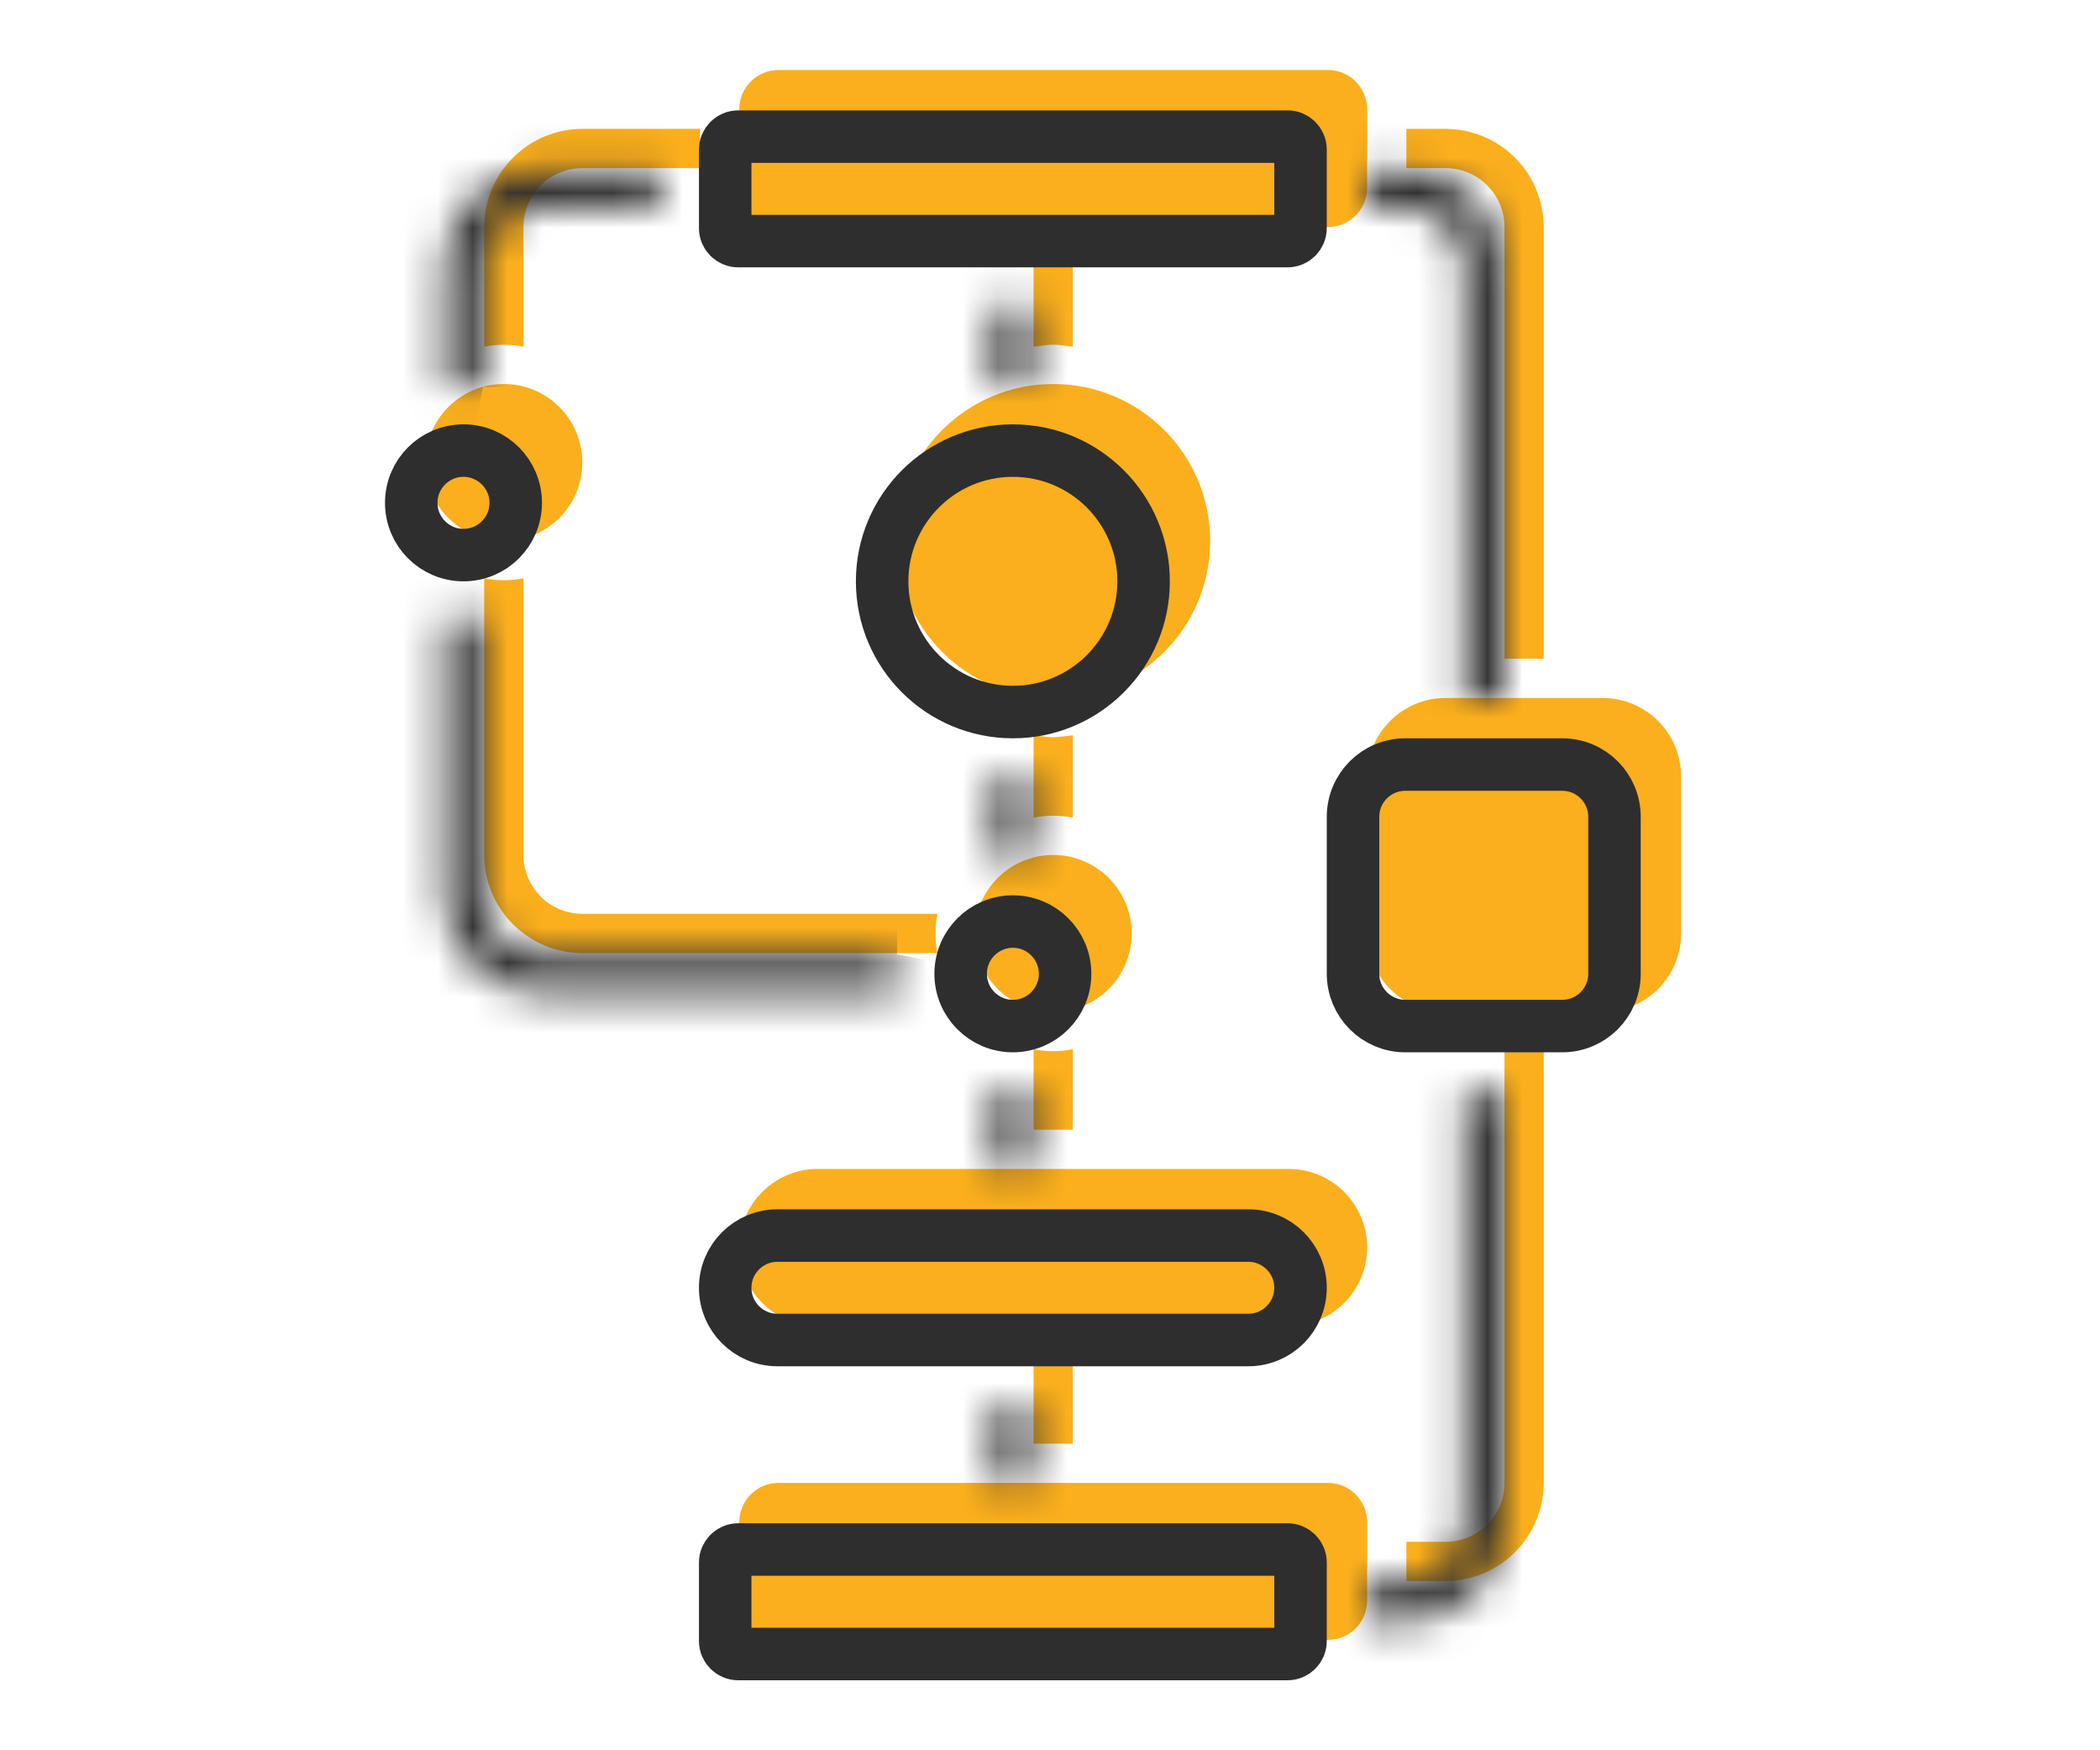 <svg width="60" height="50" viewBox="0 0 60 50" fill="none" xmlns="http://www.w3.org/2000/svg">
<path d="M37.94 2H22.243C21.624 2 21.122 2.502 21.122 3.121V5.364C21.122 5.983 21.624 6.485 22.243 6.485H37.94C38.559 6.485 39.061 5.983 39.061 5.364V3.121C39.061 2.502 38.559 2 37.94 2Z" fill="#FBAF1C"/>
<path d="M37.94 42.362H22.243C21.624 42.362 21.122 42.864 21.122 43.484V45.726C21.122 46.345 21.624 46.847 22.243 46.847H37.94C38.559 46.847 39.061 46.345 39.061 45.726V43.484C39.061 42.864 38.559 42.362 37.94 42.362Z" fill="#FBAF1C"/>
<path d="M36.819 33.393H23.364C22.126 33.393 21.122 34.397 21.122 35.635C21.122 36.874 22.126 37.878 23.364 37.878H36.819C38.057 37.878 39.061 36.874 39.061 35.635C39.061 34.397 38.057 33.393 36.819 33.393Z" fill="#FBAF1C"/>
<path d="M14.395 15.454C15.633 15.454 16.637 14.45 16.637 13.212C16.637 11.973 15.633 10.97 14.395 10.97C13.157 10.97 12.153 11.973 12.153 13.212C12.153 14.45 13.157 15.454 14.395 15.454Z" fill="#FBAF1C"/>
<path d="M30.092 28.908C31.33 28.908 32.334 27.904 32.334 26.666C32.334 25.427 31.33 24.424 30.092 24.424C28.853 24.424 27.849 25.427 27.849 26.666C27.849 27.904 28.853 28.908 30.092 28.908Z" fill="#FBAF1C"/>
<path d="M30.092 19.939C32.569 19.939 34.576 17.931 34.576 15.454C34.576 12.977 32.569 10.97 30.092 10.97C27.615 10.97 25.607 12.977 25.607 15.454C25.607 17.931 27.615 19.939 30.092 19.939Z" fill="#FBAF1C"/>
<path d="M45.788 19.939H41.303C40.065 19.939 39.061 20.943 39.061 22.181V26.666C39.061 27.904 40.065 28.908 41.303 28.908H45.788C47.027 28.908 48.031 27.904 48.031 26.666V22.181C48.031 20.943 47.027 19.939 45.788 19.939Z" fill="#FBAF1C"/>
<path d="M14.956 9.904V6.485C14.956 6.039 15.134 5.612 15.449 5.296C15.764 4.981 16.192 4.804 16.637 4.803H20.001V3.682H16.637C15.894 3.683 15.182 3.979 14.657 4.504C14.131 5.03 13.836 5.742 13.834 6.485V9.904C14.204 9.83 14.586 9.83 14.956 9.904V9.904Z" fill="#FBAF1C"/>
<path d="M30.092 9.848C30.285 9.848 30.466 9.886 30.652 9.904V7.606H29.531V9.904C29.717 9.886 29.899 9.848 30.092 9.848Z" fill="#FBAF1C"/>
<path d="M41.303 4.803C41.749 4.804 42.177 4.981 42.492 5.296C42.807 5.612 42.985 6.039 42.985 6.485V18.818H44.106V6.485C44.105 5.742 43.809 5.03 43.284 4.504C42.759 3.979 42.047 3.683 41.303 3.682H40.182V4.803H41.303Z" fill="#FBAF1C"/>
<path d="M30.092 21.06C29.899 21.06 29.717 21.022 29.531 21.004V23.359C29.901 23.284 30.282 23.284 30.652 23.359V21.004C30.466 21.022 30.285 21.06 30.092 21.06Z" fill="#FBAF1C"/>
<path d="M30.652 29.973C30.282 30.048 29.901 30.048 29.531 29.973V32.272H30.652V29.973Z" fill="#FBAF1C"/>
<path d="M42.985 42.362C42.985 42.808 42.807 43.236 42.492 43.551C42.177 43.866 41.749 44.044 41.303 44.044H40.182V45.165H41.303C42.047 45.164 42.759 44.868 43.284 44.343C43.809 43.818 44.105 43.105 44.106 42.362V30.029H42.985V42.362Z" fill="#FBAF1C"/>
<path d="M29.531 38.999H30.652V41.241H29.531V38.999Z" fill="#FBAF1C"/>
<path d="M26.784 26.105H16.637C16.192 26.105 15.764 25.927 15.449 25.612C15.134 25.297 14.956 24.869 14.956 24.424V16.519C14.586 16.594 14.204 16.594 13.834 16.519V24.424C13.836 25.167 14.131 25.879 14.657 26.404C15.182 26.93 15.894 27.225 16.637 27.227H26.784C26.709 26.857 26.709 26.475 26.784 26.105V26.105Z" fill="#FBAF1C"/>
<path d="M21.091 3.903H36.787C36.992 3.903 37.158 4.069 37.158 4.274V6.516C37.158 6.721 36.992 6.887 36.787 6.887H21.091C20.886 6.887 20.72 6.721 20.72 6.516V4.274C20.72 4.069 20.886 3.903 21.091 3.903Z" stroke="#2E2E2E" stroke-width="1.5"/>
<path d="M21.091 44.265H36.787C36.992 44.265 37.158 44.432 37.158 44.637V46.879C37.158 47.084 36.992 47.25 36.787 47.25H21.091C20.886 47.25 20.72 47.084 20.72 46.879V44.637C20.72 44.432 20.886 44.265 21.091 44.265Z" stroke="#2E2E2E" stroke-width="1.5"/>
<path d="M22.212 35.296H35.666C36.49 35.296 37.158 35.964 37.158 36.788C37.158 37.612 36.49 38.28 35.666 38.28H22.212C21.388 38.28 20.72 37.612 20.72 36.788C20.72 35.964 21.388 35.296 22.212 35.296Z" stroke="#2E2E2E" stroke-width="1.5"/>
<path d="M14.735 14.364C14.735 15.189 14.067 15.857 13.242 15.857C12.418 15.857 11.75 15.189 11.75 14.364C11.75 13.54 12.418 12.872 13.242 12.872C14.067 12.872 14.735 13.54 14.735 14.364Z" stroke="#2E2E2E" stroke-width="1.5"/>
<path d="M30.431 27.819C30.431 28.643 29.763 29.311 28.939 29.311C28.115 29.311 27.447 28.643 27.447 27.819C27.447 26.994 28.115 26.326 28.939 26.326C29.763 26.326 30.431 26.994 30.431 27.819Z" stroke="#2E2E2E" stroke-width="1.5"/>
<path d="M32.674 16.607C32.674 18.669 31.002 20.341 28.939 20.341C26.876 20.341 25.204 18.669 25.204 16.607C25.204 14.544 26.876 12.872 28.939 12.872C31.002 12.872 32.674 14.544 32.674 16.607Z" stroke="#2E2E2E" stroke-width="1.5"/>
<path d="M40.151 21.841H44.636C45.46 21.841 46.128 22.509 46.128 23.334V27.818C46.128 28.643 45.46 29.311 44.636 29.311H40.151C39.327 29.311 38.658 28.643 38.658 27.818V23.334C38.658 22.509 39.327 21.841 40.151 21.841Z" stroke="#2E2E2E" stroke-width="1.5"/>
<mask id="path-23-inside-1_1716_1088" fill="white">
<path d="M13.803 11.057V7.637C13.804 7.192 13.981 6.764 14.296 6.449C14.611 6.134 15.039 5.956 15.485 5.956H18.848V4.834H15.485C14.742 4.836 14.03 5.131 13.504 5.657C12.979 6.182 12.683 6.894 12.682 7.637V11.057C13.052 10.982 13.433 10.982 13.803 11.057V11.057Z"/>
</mask>
<path d="M13.803 7.637L12.303 7.635V7.637H13.803ZM15.485 5.956V4.456L15.483 4.456L15.485 5.956ZM18.848 5.956V7.456H20.348V5.956H18.848ZM18.848 4.834H20.348V3.334H18.848V4.834ZM15.485 4.834V3.334L15.482 3.334L15.485 4.834ZM12.682 7.637L11.182 7.635V7.637H12.682ZM12.682 11.057H11.182V12.89L12.979 12.527L12.682 11.057ZM15.303 11.057V7.637H12.303V11.057H15.303ZM15.303 7.639C15.303 7.591 15.322 7.544 15.357 7.51L13.236 5.388C12.639 5.984 12.304 6.792 12.303 7.635L15.303 7.639ZM15.357 7.51C15.391 7.475 15.438 7.456 15.487 7.456L15.483 4.456C14.64 4.457 13.832 4.792 13.236 5.388L15.357 7.51ZM15.485 7.456H18.848V4.456H15.485V7.456ZM20.348 5.956V4.834H17.348V5.956H20.348ZM18.848 3.334H15.485V6.334H18.848V3.334ZM15.482 3.334C14.342 3.336 13.249 3.79 12.443 4.596L14.565 6.717C14.809 6.473 15.141 6.335 15.487 6.334L15.482 3.334ZM12.443 4.596C11.637 5.402 11.184 6.495 11.182 7.635L14.182 7.64C14.182 7.294 14.32 6.962 14.565 6.717L12.443 4.596ZM11.182 7.637V11.057H14.182V7.637H11.182ZM12.979 12.527C13.153 12.492 13.332 12.492 13.506 12.527L14.1 9.587C13.534 9.472 12.951 9.472 12.385 9.587L12.979 12.527Z" fill="#2E2E2E" mask="url(#path-23-inside-1_1716_1088)"/>
<mask id="path-25-inside-2_1716_1088" fill="white">
<path d="M28.939 11.001C29.132 11.001 29.313 11.039 29.5 11.057V8.759H28.378V11.057C28.564 11.039 28.746 11.001 28.939 11.001Z"/>
</mask>
<path d="M29.5 11.057L29.356 12.55L31 12.709V11.057H29.5ZM29.5 8.759H31V7.259H29.5V8.759ZM28.378 8.759V7.259H26.878V8.759H28.378ZM28.378 11.057H26.878V12.709L28.522 12.55L28.378 11.057ZM28.939 12.501C28.938 12.501 28.944 12.501 28.959 12.502C28.976 12.504 28.998 12.506 29.033 12.51C29.077 12.516 29.101 12.519 29.164 12.528C29.217 12.535 29.283 12.543 29.356 12.55L29.643 9.564C29.579 9.558 29.555 9.552 29.411 9.534C29.298 9.52 29.13 9.501 28.939 9.501V12.501ZM31 11.057V8.759H28V11.057H31ZM29.5 7.259H28.378V10.258H29.5V7.259ZM26.878 8.759V11.057H29.878V8.759H26.878ZM28.522 12.55C28.595 12.543 28.661 12.535 28.713 12.528C28.777 12.519 28.801 12.516 28.845 12.51C28.88 12.506 28.902 12.504 28.919 12.502C28.934 12.501 28.94 12.501 28.939 12.501V9.501C28.748 9.501 28.58 9.52 28.467 9.534C28.323 9.552 28.299 9.558 28.234 9.564L28.522 12.55Z" fill="#2E2E2E" mask="url(#path-25-inside-2_1716_1088)"/>
<mask id="path-27-inside-3_1716_1088" fill="white">
<path d="M40.151 5.956C40.597 5.956 41.024 6.134 41.339 6.449C41.655 6.764 41.832 7.192 41.833 7.637V19.97H42.954V7.637C42.953 6.894 42.657 6.182 42.131 5.657C41.606 5.131 40.894 4.836 40.151 4.834H39.03V5.956H40.151Z"/>
</mask>
<path d="M40.151 5.956L40.153 4.456H40.151V5.956ZM41.833 7.637L43.333 7.637L43.333 7.635L41.833 7.637ZM41.833 19.97H40.333V21.47H41.833V19.97ZM42.954 19.97V21.47H44.454V19.97H42.954ZM42.954 7.637L44.454 7.637L44.454 7.635L42.954 7.637ZM40.151 4.834L40.153 3.334H40.151V4.834ZM39.03 4.834V3.334H37.53V4.834H39.03ZM39.03 5.956H37.53V7.456H39.03V5.956ZM40.149 7.456C40.197 7.456 40.244 7.475 40.279 7.51L42.4 5.388C41.804 4.792 40.996 4.457 40.153 4.456L40.149 7.456ZM40.279 7.51C40.313 7.544 40.333 7.591 40.333 7.639L43.333 7.635C43.331 6.792 42.996 5.984 42.4 5.388L40.279 7.51ZM40.333 7.637V19.97H43.333V7.637H40.333ZM41.833 21.47H42.954V18.47H41.833V21.47ZM44.454 19.97V7.637H41.454V19.97H44.454ZM44.454 7.635C44.452 6.495 43.998 5.402 43.192 4.596L41.071 6.717C41.316 6.962 41.453 7.294 41.454 7.64L44.454 7.635ZM43.192 4.596C42.386 3.79 41.293 3.336 40.153 3.334L40.148 6.334C40.494 6.335 40.826 6.473 41.071 6.717L43.192 4.596ZM40.151 3.334H39.03V6.334H40.151V3.334ZM37.53 4.834V5.956H40.53V4.834H37.53ZM39.03 7.456H40.151V4.456H39.03V7.456Z" fill="#2E2E2E" mask="url(#path-27-inside-3_1716_1088)"/>
<mask id="path-29-inside-4_1716_1088" fill="white">
<path d="M28.939 22.213C28.746 22.213 28.564 22.175 28.378 22.157V24.511C28.748 24.436 29.13 24.436 29.5 24.511V22.157C29.313 22.175 29.132 22.213 28.939 22.213Z"/>
</mask>
<path d="M28.378 22.157L28.522 20.664L26.878 20.505V22.157H28.378ZM28.378 24.511H26.878V26.345L28.675 25.982L28.378 24.511ZM29.5 24.511L29.202 25.982L31 26.345V24.511H29.5ZM29.5 22.157H31V20.505L29.356 20.664L29.5 22.157ZM28.939 20.713C28.94 20.713 28.934 20.713 28.919 20.712C28.902 20.71 28.88 20.708 28.845 20.703C28.801 20.698 28.777 20.694 28.713 20.686C28.661 20.679 28.595 20.671 28.522 20.664L28.234 23.65C28.299 23.656 28.323 23.661 28.467 23.68C28.58 23.694 28.748 23.713 28.939 23.713V20.713ZM26.878 22.157V24.511H29.878V22.157H26.878ZM28.675 25.982C28.849 25.946 29.029 25.946 29.202 25.982L29.797 23.041C29.231 22.927 28.647 22.927 28.081 23.041L28.675 25.982ZM31 24.511V22.157H28V24.511H31ZM29.356 20.664C29.283 20.671 29.217 20.679 29.164 20.686C29.101 20.694 29.077 20.698 29.033 20.703C28.998 20.708 28.976 20.71 28.959 20.712C28.944 20.713 28.938 20.713 28.939 20.713V23.713C29.13 23.713 29.298 23.694 29.411 23.68C29.555 23.661 29.579 23.656 29.643 23.65L29.356 20.664Z" fill="#2E2E2E" mask="url(#path-29-inside-4_1716_1088)"/>
<mask id="path-31-inside-5_1716_1088" fill="white">
<path d="M29.5 31.126C29.13 31.201 28.748 31.201 28.378 31.126V33.425H29.5V31.126Z"/>
</mask>
<path d="M29.5 31.126H31V29.293L29.202 29.656L29.5 31.126ZM28.378 31.126L28.675 29.656L26.878 29.293V31.126H28.378ZM28.378 33.425H26.878V34.925H28.378V33.425ZM29.5 33.425V34.925H31V33.425H29.5ZM29.202 29.656C29.029 29.691 28.849 29.691 28.675 29.656L28.081 32.596C28.647 32.711 29.231 32.711 29.797 32.596L29.202 29.656ZM26.878 31.126V33.425H29.878V31.126H26.878ZM28.378 34.925H29.5V31.925H28.378V34.925ZM31 33.425V31.126H28V33.425H31Z" fill="#2E2E2E" mask="url(#path-31-inside-5_1716_1088)"/>
<mask id="path-33-inside-6_1716_1088" fill="white">
<path d="M41.833 43.515C41.832 43.961 41.655 44.388 41.339 44.704C41.024 45.019 40.597 45.196 40.151 45.197H39.03V46.318H40.151C40.894 46.317 41.606 46.021 42.131 45.496C42.657 44.97 42.953 44.258 42.954 43.515V31.182H41.833V43.515Z"/>
</mask>
<path d="M41.833 43.515L43.333 43.517V43.515H41.833ZM40.151 45.197V46.697L40.153 46.697L40.151 45.197ZM39.03 45.197V43.697H37.53V45.197H39.03ZM39.03 46.318H37.53V47.818H39.03V46.318ZM40.151 46.318V47.818L40.153 47.818L40.151 46.318ZM42.954 43.515L44.454 43.517V43.515H42.954ZM42.954 31.182H44.454V29.682H42.954V31.182ZM41.833 31.182V29.682H40.333V31.182H41.833ZM40.333 43.513C40.333 43.562 40.313 43.609 40.279 43.643L42.4 45.764C42.996 45.168 43.331 44.36 43.333 43.517L40.333 43.513ZM40.279 43.643C40.244 43.678 40.197 43.697 40.149 43.697L40.153 46.697C40.996 46.696 41.804 46.36 42.4 45.764L40.279 43.643ZM40.151 43.697H39.03V46.697H40.151V43.697ZM37.53 45.197V46.318H40.53V45.197H37.53ZM39.03 47.818H40.151V44.818H39.03V47.818ZM40.153 47.818C41.293 47.816 42.386 47.363 43.192 46.556L41.071 44.435C40.826 44.68 40.494 44.818 40.148 44.818L40.153 47.818ZM43.192 46.556C43.998 45.75 44.452 44.658 44.454 43.517L41.454 43.513C41.453 43.859 41.316 44.191 41.071 44.435L43.192 46.556ZM44.454 43.515V31.182H41.454V43.515H44.454ZM42.954 29.682H41.833V32.682H42.954V29.682ZM40.333 31.182V43.515H43.333V31.182H40.333Z" fill="#2E2E2E" mask="url(#path-33-inside-6_1716_1088)"/>
<mask id="path-35-inside-7_1716_1088" fill="white">
<path d="M28.378 40.152H29.5V42.394H28.378V40.152Z"/>
</mask>
<path d="M28.378 40.152V38.652H26.878V40.152H28.378ZM29.5 40.152H31V38.652H29.5V40.152ZM29.5 42.394V43.894H31V42.394H29.5ZM28.378 42.394H26.878V43.894H28.378V42.394ZM28.378 41.652H29.5V38.652H28.378V41.652ZM28 40.152V42.394H31V40.152H28ZM29.5 40.894H28.378V43.894H29.5V40.894ZM29.878 42.394V40.152H26.878V42.394H29.878Z" fill="#2E2E2E" mask="url(#path-35-inside-7_1716_1088)"/>
<mask id="path-37-inside-8_1716_1088" fill="white">
<path d="M25.631 27.258H15.485C15.039 27.257 14.611 27.08 14.296 26.765C13.981 26.45 13.804 26.022 13.803 25.576V17.672C13.433 17.747 13.052 17.747 12.682 17.672V25.576C12.683 26.319 12.979 27.032 13.504 27.557C14.03 28.082 14.742 28.378 15.485 28.379H25.631C25.557 28.009 25.557 27.628 25.631 27.258V27.258Z"/>
</mask>
<path d="M15.485 27.258L15.483 28.758H15.485V27.258ZM13.803 25.576H12.303L12.303 25.578L13.803 25.576ZM13.803 17.672H15.303V15.838L13.506 16.202L13.803 17.672ZM12.682 17.672L12.979 16.202L11.182 15.838V17.672H12.682ZM12.682 25.576H11.182L11.182 25.579L12.682 25.576ZM15.485 28.379L15.482 29.879H15.485V28.379ZM25.631 28.379V29.879H27.465L27.102 28.082L25.631 28.379ZM25.631 25.758H15.485V28.758H25.631V25.758ZM15.487 25.758C15.438 25.758 15.391 25.738 15.357 25.704L13.236 27.825C13.832 28.422 14.64 28.757 15.483 28.758L15.487 25.758ZM15.357 25.704C15.322 25.67 15.303 25.623 15.303 25.574L12.303 25.578C12.304 26.421 12.639 27.229 13.236 27.825L15.357 25.704ZM15.303 25.576V17.672H12.303V25.576H15.303ZM13.506 16.202C13.332 16.237 13.153 16.237 12.979 16.202L12.385 19.142C12.951 19.257 13.534 19.257 14.1 19.142L13.506 16.202ZM11.182 17.672V25.576H14.182V17.672H11.182ZM11.182 25.579C11.184 26.719 11.637 27.811 12.443 28.618L14.565 26.496C14.32 26.252 14.182 25.92 14.182 25.574L11.182 25.579ZM12.443 28.618C13.249 29.424 14.342 29.877 15.482 29.879L15.487 26.879C15.141 26.879 14.809 26.741 14.565 26.496L12.443 28.618ZM15.485 29.879H25.631V26.879H15.485V29.879ZM27.102 28.082C27.067 27.908 27.067 27.729 27.102 27.555L24.161 26.961C24.047 27.527 24.047 28.11 24.161 28.676L27.102 28.082Z" fill="#2E2E2E" mask="url(#path-37-inside-8_1716_1088)"/>
</svg>
